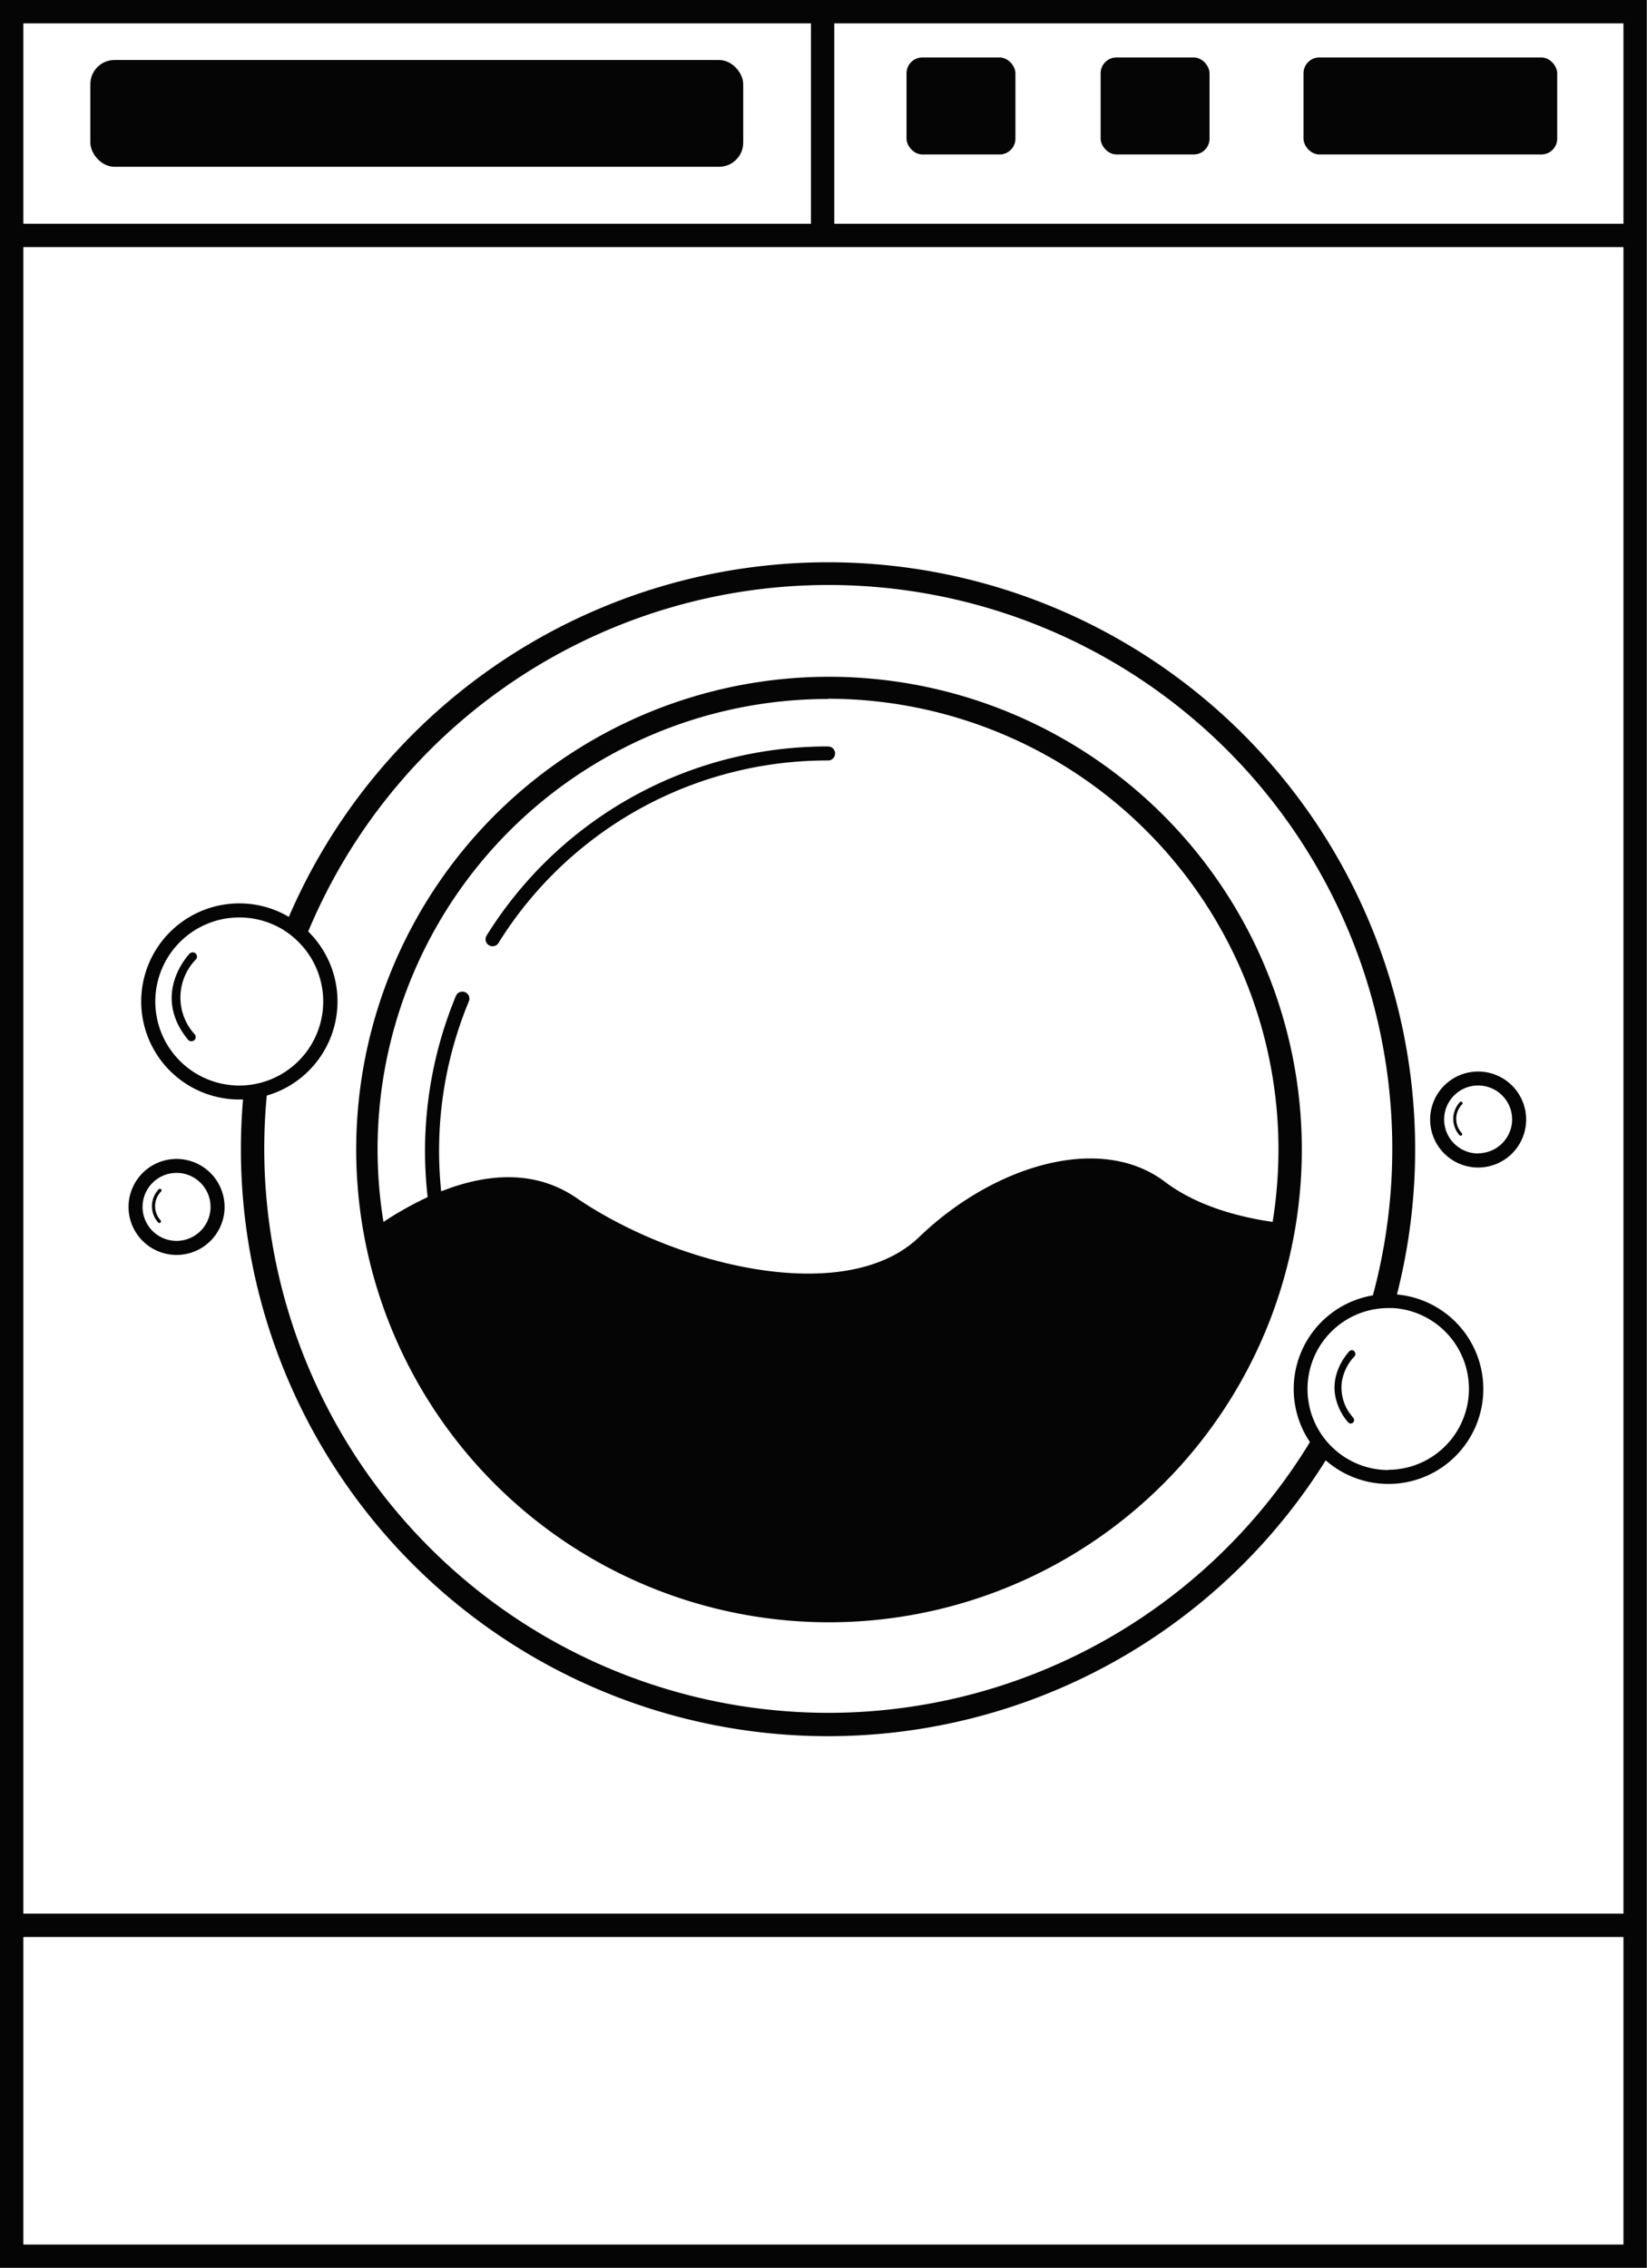 <?xml version="1.0" encoding="UTF-8"?><svg xmlns="http://www.w3.org/2000/svg" xmlns:xlink="http://www.w3.org/1999/xlink" height="485.7" preserveAspectRatio="xMidYMid meet" version="1.0" viewBox="0.0 0.0 352.7 485.7" width="352.7" zoomAndPan="magnify"><g data-name="Layer 2"><g data-name="Layer 1" fill="#050505" id="change1_1"><path d="M0,0V485.72H352.66V0ZM347.66,47.92h-169V5h169ZM173.66,5V47.92H5V5Zm174,475.72H5V414.85H347.66ZM5,409.85V52.92H347.66V409.85Z"/><path d="M278.78,246.11a101.25,101.25,0,1,0-1.31,16.32A101.57,101.57,0,0,0,278.78,246.11ZM177.33,149.65a96.56,96.56,0,0,1,96.45,96.46,98.05,98.05,0,0,1-1.24,15.52s0,.05,0,.07c-8.4-1.22-16.78-3.84-23-8.54-14-10.66-37-3.36-52.7,11.77s-52.16,6.17-73.46-8.41c-9.24-6.32-19.85-4.95-28.9-1.37a83.59,83.59,0,0,1,5.92-40.69,1.5,1.5,0,0,0-2.77-1.16,86.81,86.81,0,0,0-6.05,43.09,72.49,72.49,0,0,0-9.46,5.31h0a96.45,96.45,0,0,1,95.19-112Z"/><path d="M40.66,204.18c-.09.09-8.46,8.67-.39,18.5A.87.87,0,0,0,41,223a.89.89,0,0,0,.58-.2.9.9,0,0,0,.12-1.27,11.7,11.7,0,0,1,.28-16.08.91.91,0,0,0-1.28-1.28Z"/><path d="M37.82,248.21a10.28,10.28,0,1,0,10.27,10.27A10.29,10.29,0,0,0,37.82,248.21Zm0,17.55a7.28,7.28,0,1,1,7.27-7.28A7.29,7.29,0,0,1,37.82,265.76Z"/><path d="M34,254.7a5.24,5.24,0,0,0-.15,7.1.34.34,0,0,0,.27.13.3.3,0,0,0,.22-.08.35.35,0,0,0,.05-.49,4.49,4.49,0,0,1,.1-6.17.34.34,0,0,0,0-.49A.36.36,0,0,0,34,254.7Z"/><path d="M316.54,229.49a10.28,10.28,0,1,0,10.28,10.27A10.29,10.29,0,0,0,316.54,229.49Zm0,17.55a7.28,7.28,0,1,1,7.28-7.28A7.29,7.29,0,0,1,316.54,247Z"/><path d="M312.68,236a5.23,5.23,0,0,0-.15,7.1.34.34,0,0,0,.27.13.4.4,0,0,0,.22-.08.35.35,0,0,0,0-.49,4.49,4.49,0,0,1,.11-6.17.35.35,0,0,0-.49-.49Z"/><path d="M299.15,277.24a125.74,125.74,0,0,0-237.3-80.87,20.8,20.8,0,0,0-10.61-2.89,21,21,0,0,0,0,42l.8,0q-.45,5.26-.45,10.64A125.71,125.71,0,0,0,283.9,312.76a20.33,20.33,0,1,0,15.25-35.52ZM51.24,232.49a18,18,0,1,1,9.45-33.33,18.28,18.28,0,0,1,4,3.4,18,18,0,0,1-12.39,29.9C52,232.48,51.61,232.49,51.24,232.49ZM177.33,366.84A120.88,120.88,0,0,1,56.59,246.11q0-5.81.54-11.47A21,21,0,0,0,66,199.5a120.74,120.74,0,0,1,228,77.93,20.33,20.33,0,0,0-13.48,31.42A120.78,120.78,0,0,1,177.33,366.84Zm120-52a17.27,17.27,0,0,1-11.81-4.67A17.32,17.32,0,0,1,280,297.48a17.32,17.32,0,0,1,17.33-17.33c.36,0,.72,0,1.07,0a17.34,17.34,0,0,1-1.07,34.64Z"/><path d="M290,289.36a.75.75,0,0,0-1,0c-.05.05-4,4.05-3.08,9.47a12,12,0,0,0,2.71,5.71l.05.06a.74.74,0,0,0,.58.27.7.7,0,0,0,.47-.17.73.73,0,0,0,.1-1c-.16-.19-.3-.38-.45-.57h0a9.45,9.45,0,0,1-2-7.37v0a10.51,10.51,0,0,1,1.81-4.24,8.6,8.6,0,0,1,.85-1,.74.74,0,0,0,0-1.05Z"/><path d="M104.69,202.43a1.51,1.51,0,0,0,.79.23,1.48,1.48,0,0,0,1.27-.71,82.87,82.87,0,0,1,70.58-39.08,1.5,1.5,0,1,0,0-3,85.85,85.85,0,0,0-73.12,40.49A1.5,1.5,0,0,0,104.69,202.43Z"/><rect height="20.77" rx="3.38" width="54.33" x="279.14" y="12.31"/><rect height="20.77" rx="3.38" width="23.32" x="194.13" y="12.31"/><rect height="20.77" rx="3.38" width="23.32" x="235.7" y="12.31"/><rect height="22.87" rx="5.17" width="139.81" x="19.35" y="12.85"/></g></g></svg>